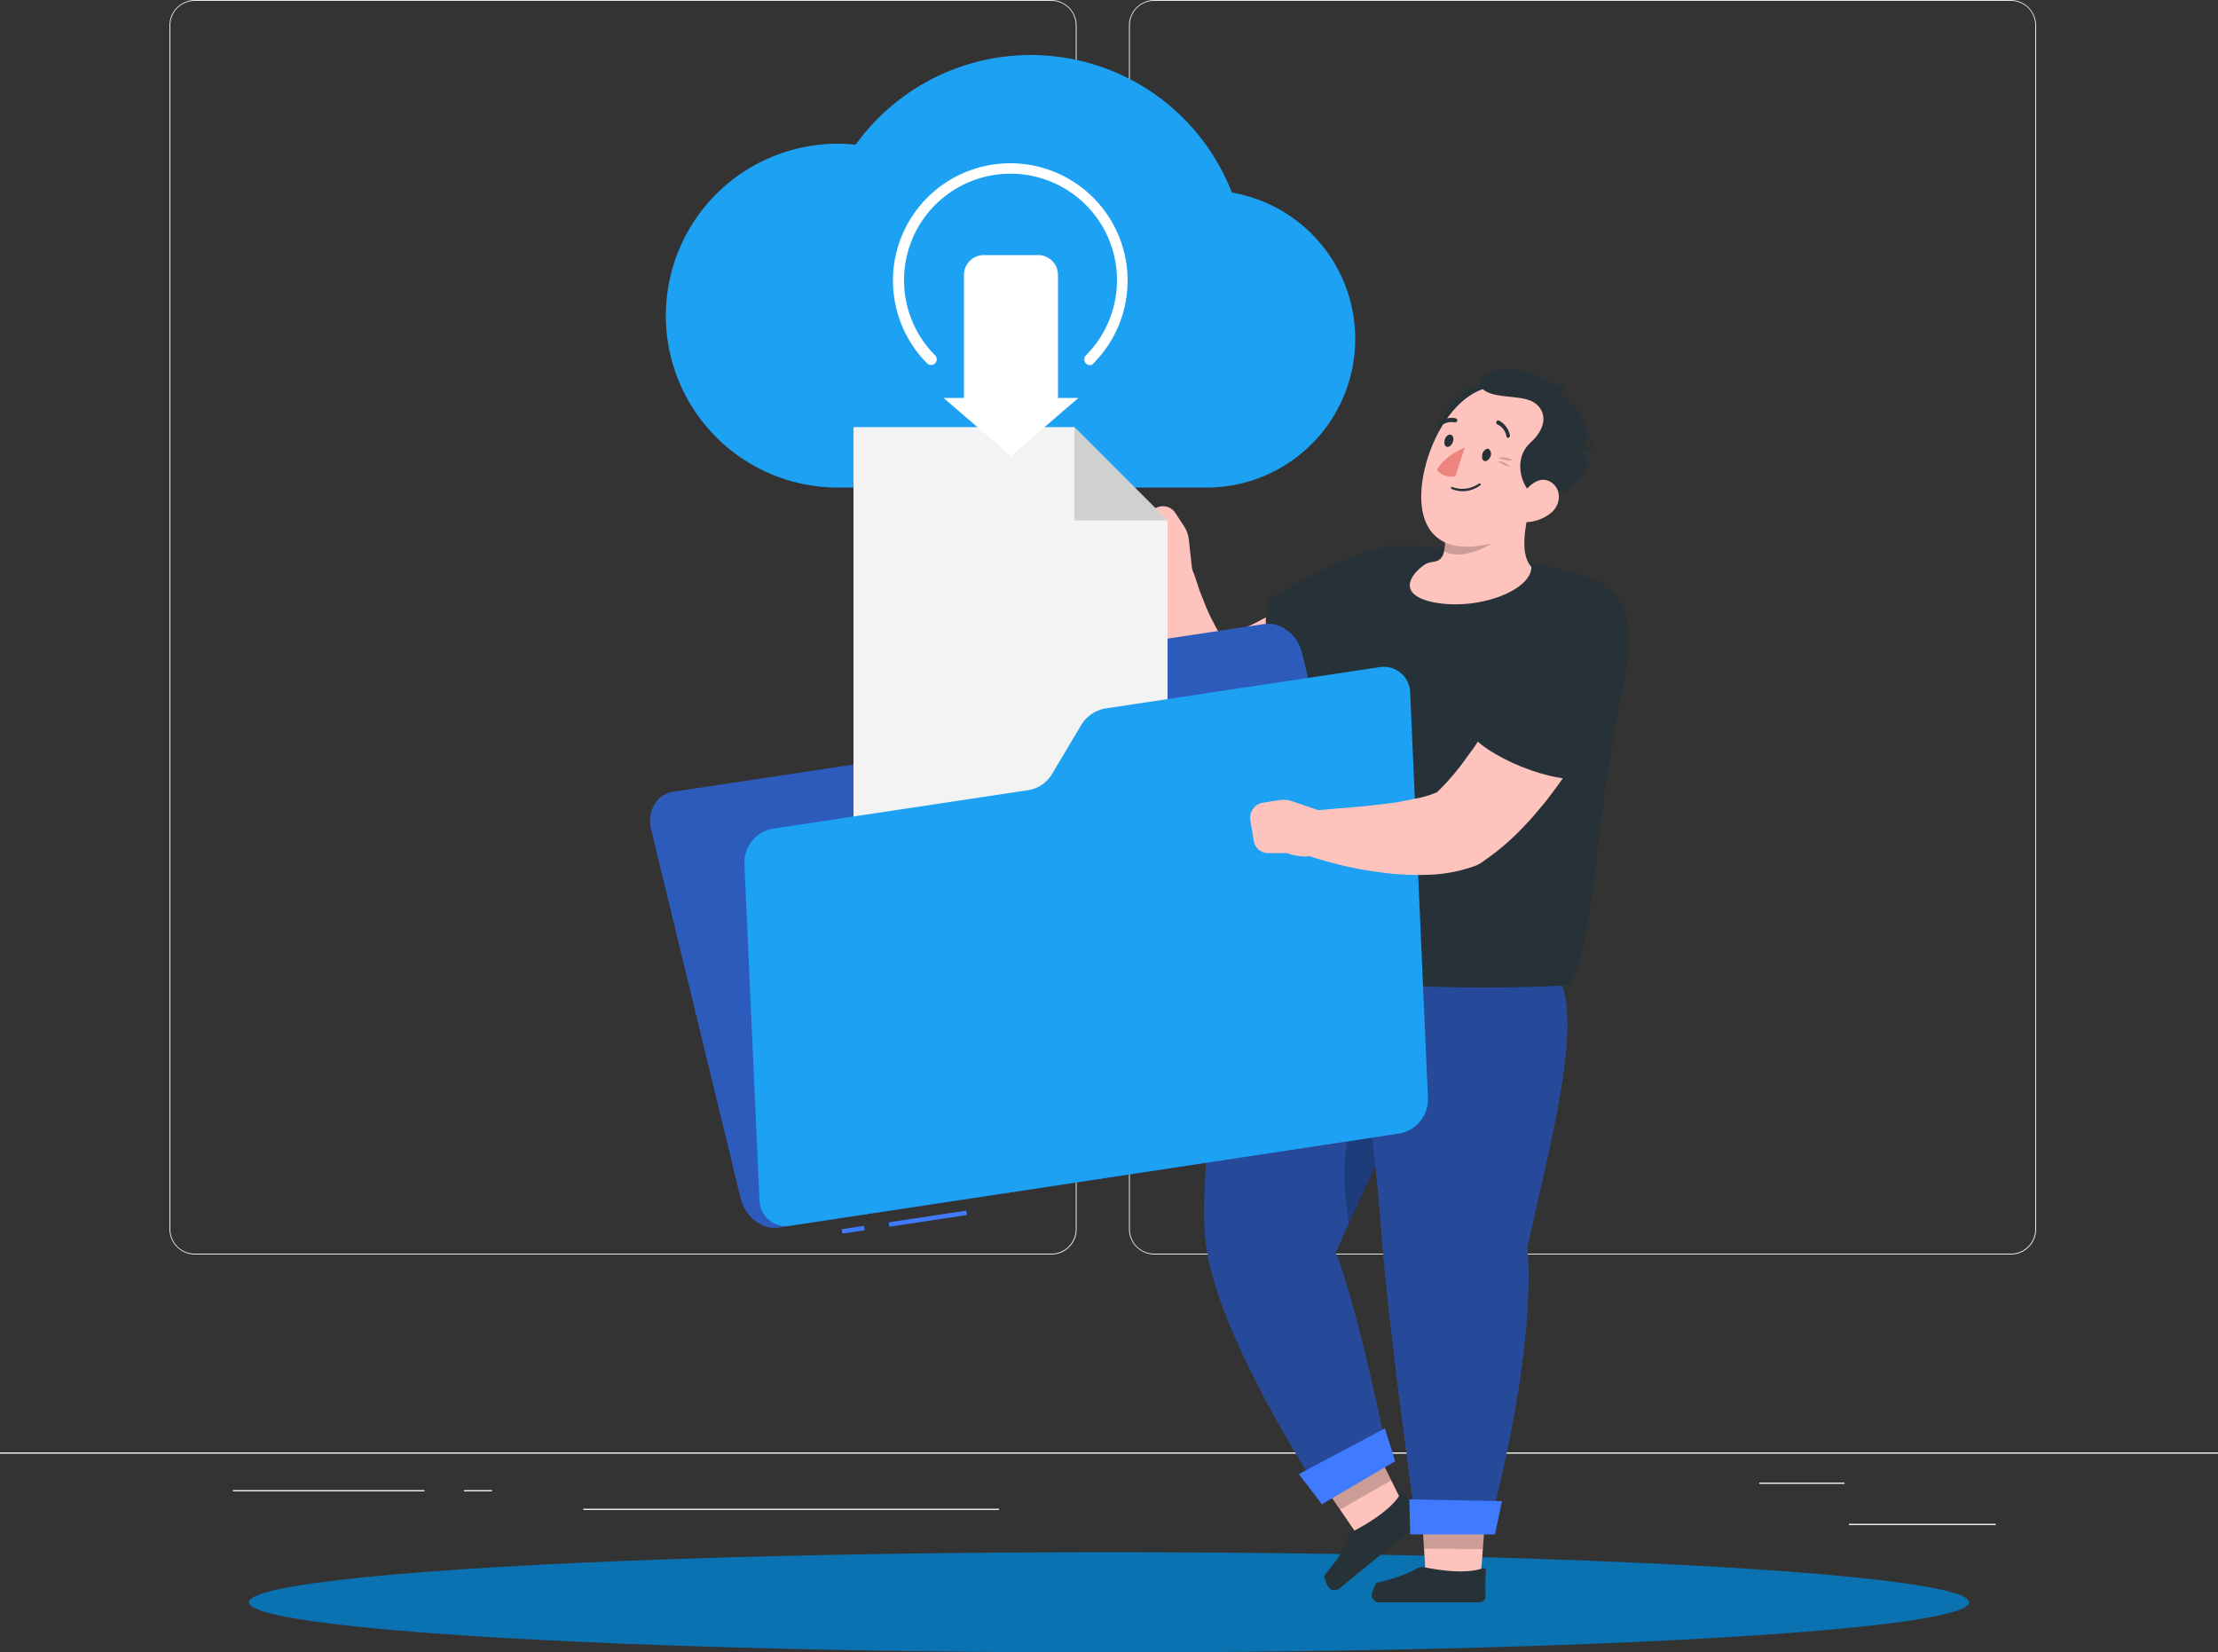 <svg xmlns="http://www.w3.org/2000/svg" width="474.944" height="353.833" viewBox="0 0 474.944 353.833"><rect x="0" y="0" width="474.944" height="353.833" fill="#333333" stroke="none"/><rect width="474.944" height="0.285" transform="translate(0 310.993)" fill="#ebebeb"/><rect width="31.441" height="0.285" transform="translate(395.913 326.286)" fill="#ebebeb"/><rect width="8.264" height="0.285" transform="translate(306.339 328.851)" fill="#ebebeb"/><rect width="18.238" height="0.285" transform="translate(376.726 317.453)" fill="#ebebeb"/><rect width="41.035" height="0.285" transform="translate(49.869 319.067)" fill="#ebebeb"/><rect width="5.984" height="0.285" transform="translate(99.358 319.067)" fill="#ebebeb"/><rect width="89.004" height="0.285" transform="translate(124.91 323.057)" fill="#ebebeb"/><path d="M227.038,323.628H43.614a5.474,5.474,0,0,1-5.414-5.414V60.414A5.474,5.474,0,0,1,43.614,55H227.038a5.474,5.474,0,0,1,5.414,5.414v257.8A5.412,5.412,0,0,1,227.038,323.628ZM43.614,55.19a5.209,5.209,0,0,0-5.224,5.224v257.8a5.209,5.209,0,0,0,5.224,5.224H227.038a5.209,5.209,0,0,0,5.224-5.224V60.414a5.209,5.209,0,0,0-5.224-5.224Z" transform="translate(-1.914 -55)" fill="#ebebeb"/><path d="M443.338,323.628H259.914a5.474,5.474,0,0,1-5.414-5.414V60.414A5.474,5.474,0,0,1,259.914,55H443.338a5.474,5.474,0,0,1,5.414,5.414v257.8A5.412,5.412,0,0,1,443.338,323.628ZM259.914,55.19a5.209,5.209,0,0,0-5.224,5.224v257.8a5.209,5.209,0,0,0,5.224,5.224H443.338a5.209,5.209,0,0,0,5.224-5.224V60.414a5.209,5.209,0,0,0-5.224-5.224Z" transform="translate(-12.754 -55)" fill="#ebebeb"/><g transform="translate(53.289 332.366)"><ellipse cx="184.183" cy="10.734" rx="184.183" ry="10.734" fill="#0b72b2"/></g><g transform="translate(139.214 11.779)"><g transform="translate(142.522 296.935)"><path d="M296.6,386.934,308.664,380l7.314,14.723-10.069,5.794Z" transform="translate(-296.6 -380)" fill="#ffc3bd"/><path d="M296.6,386.934,308.664,380l4.085,8.264-10.924,6.269Z" transform="translate(-296.6 -380)" opacity="0.2"/></g><g transform="translate(118.676 186.368)"><path d="M299.616,333.607c8.549-19.758,22.607-42.745,16.813-63.927L278.054,263.6s-7.884,47.4-6.364,66.777c1.615,20.233,25.457,56.043,25.457,56.043l13.773-8.074C311.015,378.441,305.031,347.855,299.616,333.607Z" transform="translate(-271.495 -263.6)" fill="#407bff"/><g opacity="0.4"><path d="M299.616,333.607c8.549-19.758,22.607-42.745,16.813-63.927L278.054,263.6s-7.884,47.4-6.364,66.777c1.615,20.233,25.457,56.043,25.457,56.043l13.773-8.074C311.015,378.441,305.031,347.855,299.616,333.607Z" transform="translate(-271.495 -263.6)"/></g></g><path d="M313.413,384.029l-15.673,9.214-4.939-6.459L311.228,377Z" transform="translate(-153.887 -82.915)" fill="#407bff"/><path d="M304.048,329.146c4.654-9.974,9.974-20.613,12.918-31.346C307.942,299.32,300.248,306.634,304.048,329.146Z" transform="translate(-154.401 -78.946)" opacity="0.2"/><path d="M315.693,391.789a.582.582,0,0,0-.95.1c-1.995,3.42-7.694,6.649-9.879,7.789a2.1,2.1,0,0,0-1.045,1.33c-1.045,3.325-5.319,8.264-5.319,8.264a7.869,7.869,0,0,0,.76,2.185,1.6,1.6,0,0,0,2.47.57l17.478-14.248a1.306,1.306,0,0,0,.1-1.995C318.353,394.734,316.833,393.309,315.693,391.789Z" transform="translate(-154.173 -83.646)" fill="#263238"/><g transform="translate(154.494 310.613)"><path d="M320.4,394.4l13.868.095-1.235,16.433-11.589-.095Z" transform="translate(-309.764 -394.4)" fill="#ffc3bd"/><path d="M333.707,409.058a.534.534,0,0,0-.665-.57c-3.8,1.425-10.164.285-12.539-.19a2.741,2.741,0,0,0-1.71.285c-3.04,1.9-8.549,3.04-8.549,3.04a11.867,11.867,0,0,0-.95,2.09,1.591,1.591,0,0,0,1.52,2.09h21.467a1.322,1.322,0,0,0,1.33-1.425A34.413,34.413,0,0,1,333.707,409.058Z" transform="translate(-309.203 -395.095)" fill="#263238"/><path d="M320.4,394.4l13.868.095-.665,9.214-12.633-.095Z" transform="translate(-309.764 -394.4)" opacity="0.2"/></g><g transform="translate(149.647 190.263)"><path d="M342.285,332.767c4.369-20.613,12.159-47.494,6.649-58.133L304.1,267.7s5.6,42.745,7.029,62.6c1.52,20.708,7.6,63.453,7.6,63.453h15.008S344.185,357.369,342.285,332.767Z" transform="translate(-304.1 -267.7)" fill="#407bff"/><path d="M342.285,332.767c4.369-20.613,12.159-47.494,6.649-58.133L304.1,267.7s5.6,42.745,7.029,62.6c1.52,20.708,7.6,63.453,7.6,63.453h15.008S344.185,357.369,342.285,332.767Z" transform="translate(-304.1 -267.7)" opacity="0.4"/></g><path d="M336.033,400.5H317.89l-.19-7.5,19.853.38Z" transform="translate(-155.135 -83.716)" fill="#407bff"/><g transform="translate(105.952 107.002)"><path d="M313.573,198.05l-1.14.95-1.045.855c-.665.57-1.425,1.045-2.185,1.615-1.425,1.045-2.945,1.995-4.37,2.945-2.945,1.9-6.079,3.7-9.214,5.319a69.361,69.361,0,0,1-10.164,4.275,48.93,48.93,0,0,1-11.684,2.565l-.76.1a7.6,7.6,0,0,1-5.509-1.615,22.313,22.313,0,0,1-6.364-8.074,23.747,23.747,0,0,1-1.52-4.085c-.38-1.33-.665-2.66-.95-3.895-.19-1.33-.38-2.565-.475-3.8s-.1-2.47-.1-3.7.1-2.47.19-3.61l.19-1.8.285-1.9a5.08,5.08,0,0,1,5.7-4.085,4.92,4.92,0,0,1,3.7,2.945l.38.95c.19.38.285.855.475,1.33l.475,1.425a23.641,23.641,0,0,0,1.045,2.755,36.335,36.335,0,0,0,2.28,5.129,19.3,19.3,0,0,0,2.565,3.99,4.769,4.769,0,0,0,2.09,1.615l-6.269-1.52a37.575,37.575,0,0,0,7.314-2.565c1.235-.57,2.565-1.14,3.8-1.8s2.565-1.33,3.8-2.09c2.565-1.52,5.129-3.04,7.6-4.749l3.7-2.565,1.8-1.33,1.71-1.235.38-.285a9.954,9.954,0,0,1,13.773,2.28A9.724,9.724,0,0,1,313.573,198.05Z" transform="translate(-258.1 -180.047)" fill="#ffc3bd"/></g><path d="M268.1,183.16l-4.939,3.23c-5.984,1.33-6.364-6.744-6.364-6.744l-1.71-3.8a3.17,3.17,0,0,1,1.33-3.8l3.42-2.28a3.218,3.218,0,0,1,4.465.57l1.995,3.04a6.462,6.462,0,0,1,1.045,2.945Z" transform="translate(-151.986 -72.498)" fill="#ffc3bd"/><g transform="translate(131.828 105.038)"><path d="M314.654,178c-9.4-.57-28.687,11.589-28.687,11.589-2.185,7.124,1.615,20.518,7.314,23.842,0,0,14.343-6.174,21.182-12.159C322.538,193.957,333.651,179.139,314.654,178Z" transform="translate(-285.341 -177.98)" fill="#263238"/></g><path d="M315.04,178a172.117,172.117,0,0,1,38.091,6.554c7.124,2.185,11.684,7.5,8.454,22.417C355.031,237.177,355.6,261.78,350,272.133c0,0-65.257,3.99-74-11.019,1.8-37.236,19.663-65.637,27.547-77.416A13.474,13.474,0,0,1,315.04,178Z" transform="translate(-153.045 -72.942)" fill="#263238"/><path d="M320.84,181.663c1.71-1.235,3.04-.1,4.085-2.185a7.873,7.873,0,0,0,0-5.129l18.808-6.649c-1.33,6.364-2.375,11.4.1,14.343.095,4.939-11.209,9.4-20.8,7.6C314.571,187.933,318.371,183.373,320.84,181.663Z" transform="translate(-155.141 -72.426)" fill="#ffc3bd"/><path d="M325.5,175.23l14.248-1.33c-4.274,4.939-11.019,6.934-14.153,5.129A10.349,10.349,0,0,0,325.5,175.23Z" transform="translate(-155.526 -72.737)" opacity="0.2"/><path d="M324,155.76c-.76-7.314,6.364-16.528,12.349-13.393C342.235,145.6,324,155.76,324,155.76Z" transform="translate(-155.448 -71.125)" fill="#263238"/><path d="M348.9,159.953c-3.8,8.359-6.554,13.868-12.823,15.578-12.539,3.42-16.718-3.515-15.483-12.823,1.045-8.359,7.029-20.613,16.718-20.708A12.635,12.635,0,0,1,348.9,159.953Z" transform="translate(-155.269 -71.138)" fill="#ffc3bd"/><path d="M347.366,166.412c-4.275-.665-7.409-8.359-2.945-12.444s2.945-7.979-.285-9.119-9.214-.285-10.544-3.23,7.694-5.034,12.918-1.71,4.939,1.33,4.939,1.33a1.261,1.261,0,0,1-.95,2.09c4.18,2.755,8.739,9.4,4.464,12.064C360.285,158.433,352.021,165.652,347.366,166.412Z" transform="translate(-155.925 -70.949)" fill="#263238"/><path d="M354.7,155.835a3.305,3.305,0,0,0,4.085-1.235S359.639,158.115,354.7,155.835Z" transform="translate(-156.989 -71.77)" fill="#263238"/><path d="M332.229,165.045a7.086,7.086,0,0,0,1.14-.665.349.349,0,0,0,.1-.285c-.1-.1-.19-.1-.38-.1a6.177,6.177,0,0,1-5.7.76.182.182,0,0,0-.285.1c0,.095,0,.285.1.285A5.992,5.992,0,0,0,332.229,165.045Z" transform="translate(-155.606 -72.241)" fill="#263238"/><path d="M337.8,158.2a4.4,4.4,0,0,1,3.135.57A6.845,6.845,0,0,1,337.8,158.2Z" transform="translate(-156.142 -71.946)" opacity="0.2"/><path d="M337.7,159a3.385,3.385,0,0,1,2.565,1.235A7.211,7.211,0,0,1,337.7,159Z" transform="translate(-156.137 -71.99)" opacity="0.2"/><path d="M349.45,170.037a8.912,8.912,0,0,1-6.269,2.185c-3.04-.19-2.66-2.565-.95-4.939,1.52-2.09,3.99-5.129,6.649-3.8C351.445,164.813,351.445,168.137,349.45,170.037Z" transform="translate(-156.298 -72.199)" fill="#ffc3bd"/><path d="M335.9,157.813c-.285.665-.855,1.14-1.33.95s-.57-.855-.38-1.615c.285-.665.855-1.14,1.33-.95A1.377,1.377,0,0,1,335.9,157.813Z" transform="translate(-155.957 -71.848)" fill="#263238"/><path d="M327.4,154.613c-.285.665-.855,1.14-1.33.95s-.57-.855-.38-1.615c.285-.665.855-1.14,1.33-.95S327.69,153.853,327.4,154.613Z" transform="translate(-155.531 -71.687)" fill="#263238"/><path d="M329.884,155.9l-1.995,6.079a3.816,3.816,0,0,1-3.99-1.33C325.8,157.42,329.884,155.9,329.884,155.9Z" transform="translate(-155.446 -71.835)" fill="#ed847e"/><path d="M339.673,153.5h.19c.19,0,.38-.285.38-.475a4.627,4.627,0,0,0-2.375-3.23.451.451,0,0,0-.285.855h0a3.4,3.4,0,0,1,1.9,2.565C339.483,153.313,339.578,153.408,339.673,153.5Z" transform="translate(-156.115 -71.527)" fill="#263238"/><path d="M324.287,151.1a.571.571,0,0,0,.38-.095,3.627,3.627,0,0,1,3.04-.855c.19.095.475-.1.57-.285s-.1-.475-.285-.57a4.236,4.236,0,0,0-3.8,1.045c-.19.19-.19.475,0,.57C324.193,151.1,324.287,151.1,324.287,151.1Z" transform="translate(-155.453 -71.499)" fill="#263238"/><g transform="translate(0 121.798)"><path d="M214.8,208.33l-4.085,11.209a5.7,5.7,0,0,1-4.464,3.8L151.442,231.6c-3.515.57-5.6,4.18-4.654,8.074l19.188,79.031c.95,3.895,4.559,6.744,8.169,6.174l130.42-19.758c3.515-.57,5.6-4.18,4.654-8.074L286.137,201.87c-.95-3.895-4.559-6.744-8.169-6.174l-58.608,8.834A5.829,5.829,0,0,0,214.8,208.33Z" transform="translate(-146.559 -195.624)" fill="#407bff"/><path d="M214.8,208.33l-4.085,11.209a5.7,5.7,0,0,1-4.464,3.8L151.442,231.6c-3.515.57-5.6,4.18-4.654,8.074l19.188,79.031c.95,3.895,4.559,6.744,8.169,6.174l130.42-19.758c3.515-.57,5.6-4.18,4.654-8.074L286.137,201.87c-.95-3.895-4.559-6.744-8.169-6.174l-58.608,8.834A5.829,5.829,0,0,0,214.8,208.33Z" transform="translate(-146.559 -195.624)" fill="#00121d" opacity="0.3"/></g><path d="M186.956,86.4c1.33,0,2.565.095,3.8.19a46.212,46.212,0,0,1,80.55,10.259,31.815,31.815,0,0,1-5.414,63.168H186.861a36.808,36.808,0,1,1,.1-73.616Z" transform="translate(-146.736 -67.4)" fill="#1da1f3"/><g transform="translate(43.544 79.696)"><path d="M192.4,151.3v91.664h67.252V171.248L239.7,151.3Z" transform="translate(-192.4 -151.3)" fill="#e1e1e1"/><path d="M192.4,151.3v91.664h67.252V171.248L239.7,151.3Z" transform="translate(-192.4 -151.3)" fill="#fff" opacity="0.6"/><path d="M242.2,171.248V151.3l19.948,19.948Z" transform="translate(-194.896 -151.3)" fill="#9b9b9b" opacity="0.4"/></g><rect width="4.844" height="0.95" transform="matrix(0.989, -0.149, 0.149, 0.989, 41.017, 251.427)" fill="#407bff"/><rect width="16.813" height="0.95" transform="translate(51.075 249.958) rotate(-8.592)" fill="#407bff"/><path d="M239.9,217.839l-6.174,10.354a7.265,7.265,0,0,1-5.034,3.515l-54.809,8.264a7.386,7.386,0,0,0-6.079,7.5l3.23,72a5.656,5.656,0,0,0,6.649,5.509L308.1,305.229a7.386,7.386,0,0,0,6.079-7.5l-3.8-86.82a5.656,5.656,0,0,0-6.649-5.509L245.12,214.23A7.634,7.634,0,0,0,239.9,217.839Z" transform="translate(-147.623 -74.311)" fill="#1da1f3"/><path d="M243.47,135.015a1.16,1.16,0,0,1-.855-.38,1.2,1.2,0,0,1,0-1.71,22.8,22.8,0,1,0-32.3,0,1.209,1.209,0,1,1-1.71,1.71,25.121,25.121,0,1,1,35.526.095A.74.74,0,0,1,243.47,135.015Z" transform="translate(-149.297 -68.618)" fill="#fff"/><path d="M237.207,143.086V116.774a4.257,4.257,0,0,0-4.275-4.274H221.344a4.257,4.257,0,0,0-4.275,4.274v26.312H212.7l14.438,12.444,14.438-12.444Z" transform="translate(-149.873 -69.66)" fill="#fff"/><g transform="translate(137.572 114.679)"><path d="M358.272,212.771l-.57,1.33-.57,1.235-1.14,2.28c-.76,1.52-1.615,3.04-2.47,4.464a83.882,83.882,0,0,1-5.6,8.644c-1.045,1.425-2.09,2.85-3.23,4.18s-2.28,2.755-3.61,4.085a51.67,51.67,0,0,1-8.644,7.5l-.665.475a10.36,10.36,0,0,1-1.045.57,32.414,32.414,0,0,1-10.354,1.995,56.435,56.435,0,0,1-9.024-.38,82.6,82.6,0,0,1-8.454-1.425c-2.755-.665-5.414-1.33-8.169-2.28a5,5,0,0,1,1.235-9.689h.19l7.694-.665c2.565-.19,5.129-.475,7.5-.76,1.235-.19,2.47-.285,3.61-.57,1.14-.19,2.28-.475,3.42-.665a20.717,20.717,0,0,0,5.129-1.8l-1.71,1.045a49.991,49.991,0,0,0,5.129-5.6c.855-1.045,1.615-2.185,2.47-3.325s1.615-2.28,2.375-3.515c1.52-2.47,3.04-4.939,4.464-7.5.76-1.235,1.425-2.565,2.09-3.895l1.9-3.7.19-.475a9.9,9.9,0,0,1,13.3-4.274A9.743,9.743,0,0,1,358.272,212.771Z" transform="translate(-291.389 -188.672)" fill="#ffc3bd"/><g transform="translate(37.151)"><path d="M363.271,195.416c4.559,16.433-7.029,32.771-7.029,32.771-6.174,1.8-22.322-4.559-25.742-10.544,0,0,5.6-15.483,12.349-23.747C349.023,186.107,360.611,185.822,363.271,195.416Z" transform="translate(-330.5 -188.129)" fill="#263238"/></g></g><path d="M297.476,237.865l.95,5.794c-1.235,5.984-8.739,3.04-8.739,3.04h-4.18a3.13,3.13,0,0,1-2.945-2.755l-.665-4.085a3.321,3.321,0,0,1,2.375-3.895l3.61-.57a5.924,5.924,0,0,1,3.135.285Z" transform="translate(-153.338 -75.814)" fill="#ffc3bd"/></g></svg>